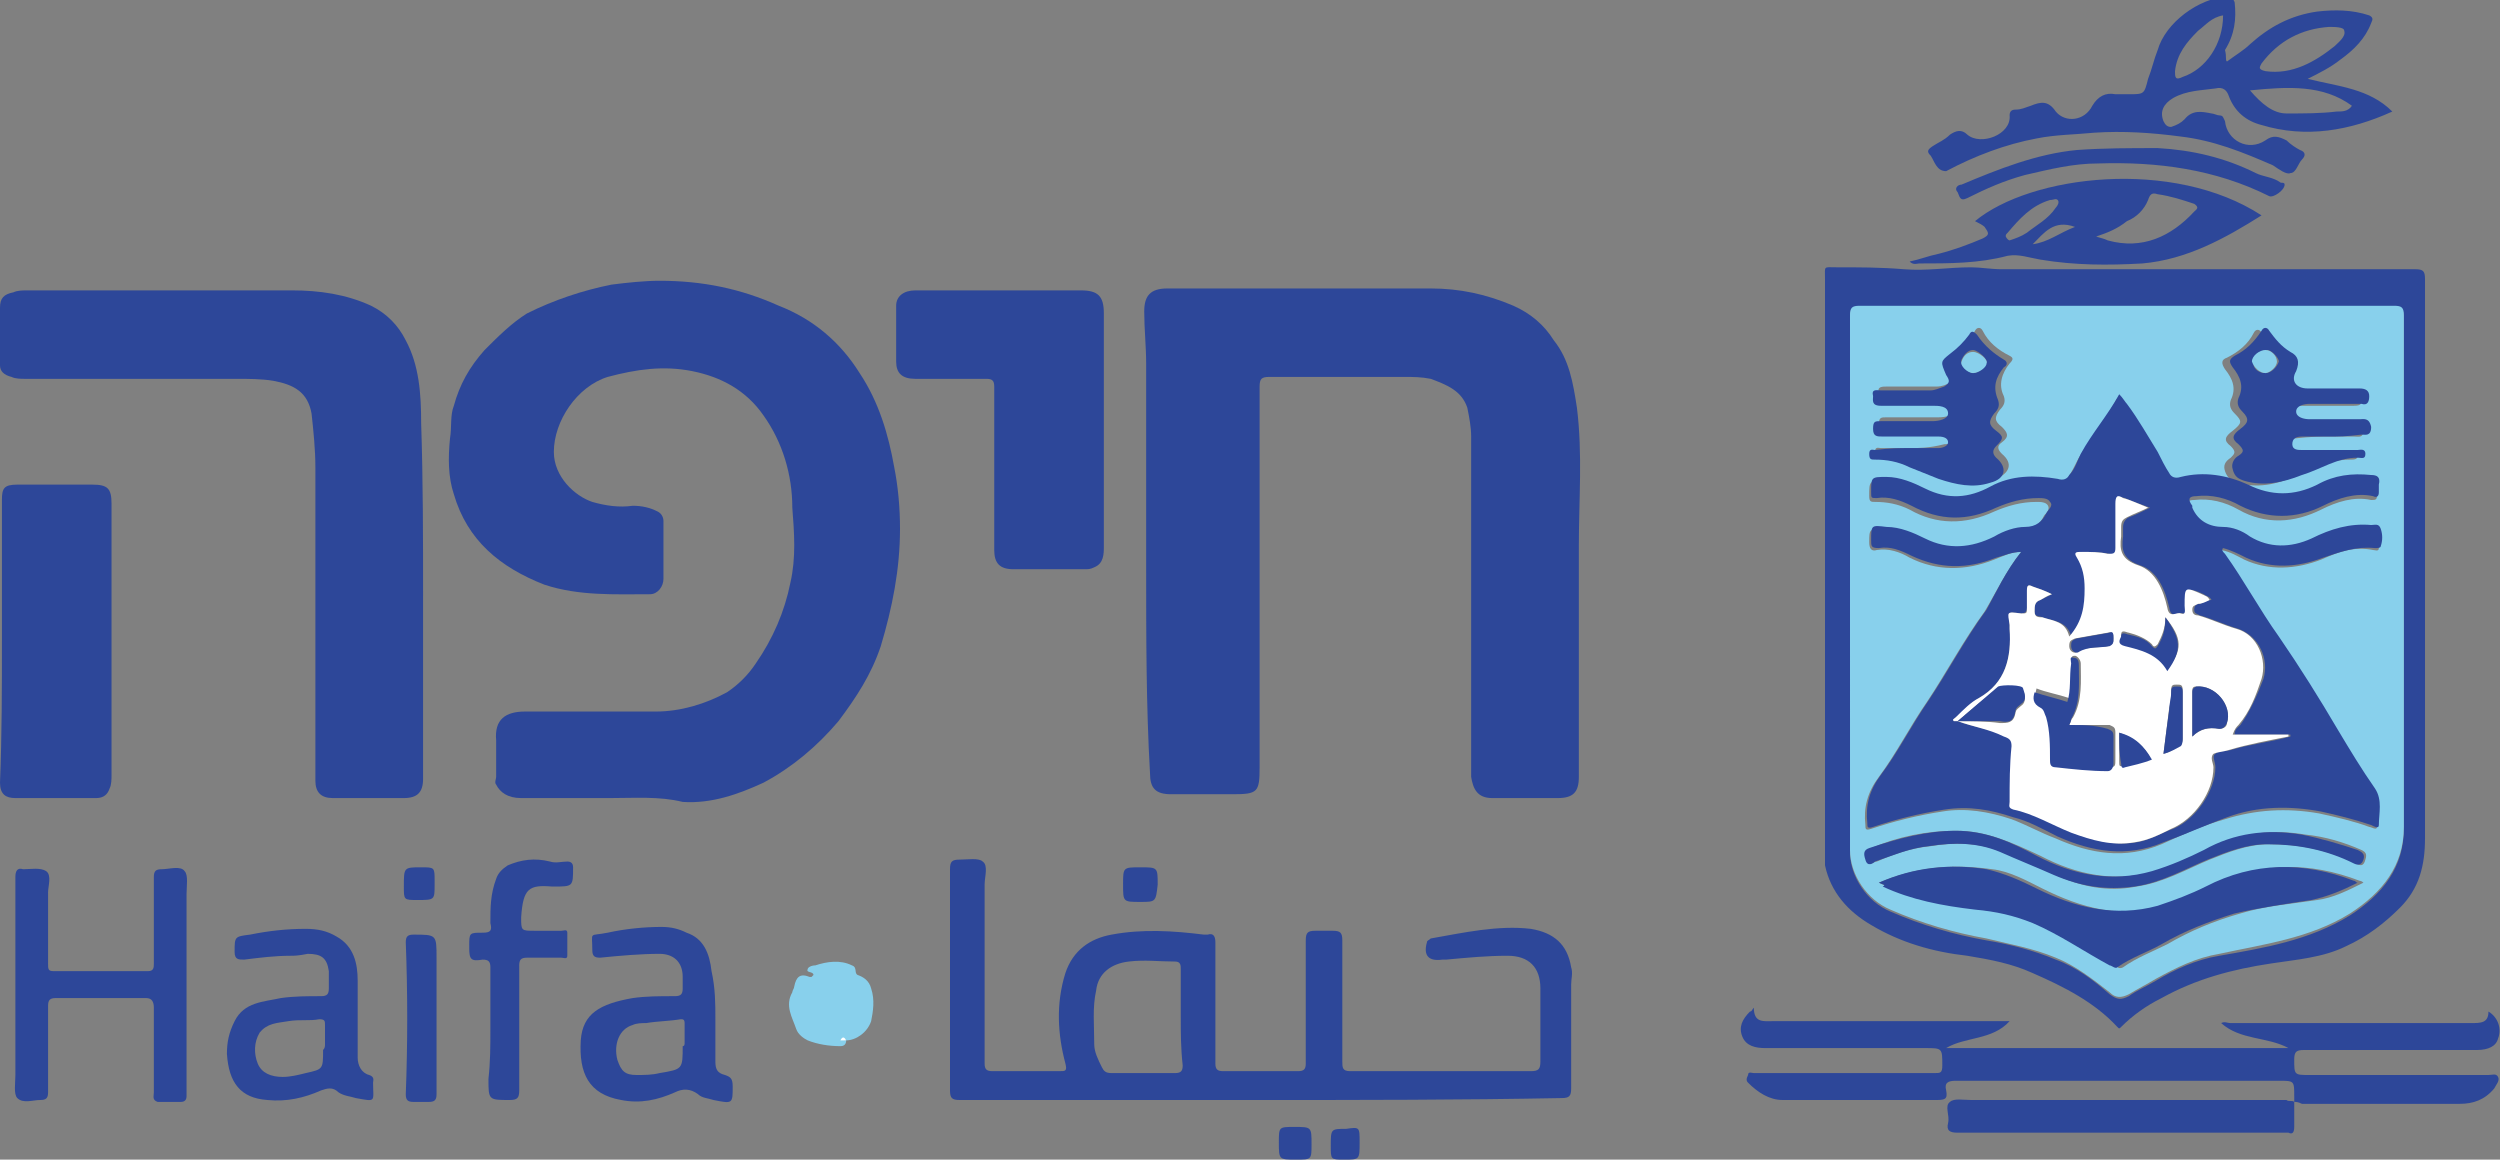 <?xml version="1.0" encoding="utf-8"?>
<!-- Generator: Adobe Illustrator 23.0.1, SVG Export Plug-In . SVG Version: 6.00 Build 0)  -->
<svg version="1.1" id="Layer_1" xmlns="http://www.w3.org/2000/svg" xmlns:xlink="http://www.w3.org/1999/xlink" x="0px" y="0px"
	 viewBox="0 0 130 60.3" style="enable-background:new 0 0 130 60.3;" xml:space="preserve">
<rect x="0" y="0" width="130" height="60.3" fill="#808080" stroke="none"/>
<style type="text/css">
	.st0{clip-path:url(#SVGID_2_);fill:#2D4799;}
	.st1{clip-path:url(#SVGID_2_);fill:#88D0EC;}
	.st2{clip-path:url(#SVGID_2_);fill:#FFFFFF;}
</style>
<g>
	<defs>
		<rect id="SVGID_1_" width="130" height="60.3"/>
	</defs>
	<clipPath id="SVGID_2_">
		<use xlink:href="#SVGID_1_"  style="overflow:visible;"/>
	</clipPath>
	<path class="st0" d="M59.6,29.4c0-3.5,0-7,0-10.5c0-0.9-0.1-1.8-0.1-2.7c0-0.8,0.3-1.2,1.2-1.2c4.6,0,9.1,0,13.7,0
		c1.5,0,2.9,0.3,4.3,0.9c0.9,0.4,1.6,1,2.1,1.8c0.8,1,1,2.2,1.2,3.5c0.3,2.4,0.1,4.8,0.1,7.2c0,4,0,8,0,12c0,0.8-0.3,1.1-1.1,1.1
		c-1.1,0-2.3,0-3.4,0c-0.8,0-1-0.5-1.1-1.1c0-0.2,0-0.4,0-0.6c0-5.7,0-11.4,0-17.1c0-0.5-0.1-1-0.2-1.5c-0.3-0.9-1.1-1.2-1.9-1.5
		c-0.5-0.1-0.9-0.1-1.4-0.1c-2.3,0-4.7,0-7,0c-0.4,0-0.5,0.1-0.5,0.5c0,6.6,0,13.2,0,19.8c0,1.3-0.1,1.4-1.4,1.4c-1.1,0-2.1,0-3.2,0
		c-0.8,0-1.1-0.3-1.1-1.1C59.6,36.7,59.6,33.1,59.6,29.4"/>
	<path class="st0" d="M31.7,41.5c-1.5,0-3.1,0-4.6,0c-0.7,0-1.1-0.3-1.3-0.7c-0.1-0.1,0-0.3,0-0.4c0-0.6,0-1.3,0-1.9
		c-0.1-1.1,0.5-1.5,1.5-1.5c2.3,0,4.5,0,6.8,0c1.3,0,2.6-0.4,3.7-1c0.6-0.4,1.1-0.9,1.5-1.5c0.9-1.3,1.5-2.7,1.8-4.2
		c0.3-1.3,0.2-2.6,0.1-3.9c0-1.7-0.5-3.4-1.5-4.8c-0.9-1.3-2.2-2-3.7-2.3c-1.5-0.3-2.9-0.1-4.4,0.3c-1.6,0.5-2.8,2.3-2.8,3.9
		c0,1.3,1.1,2.3,2,2.6c0.7,0.2,1.4,0.3,2.1,0.2c0.5,0,0.9,0.1,1.3,0.3c0.2,0.1,0.3,0.3,0.3,0.5c0,1,0,2,0,3c0,0.4-0.3,0.8-0.7,0.8
		c-1.8,0-3.7,0.1-5.5-0.5c-2.3-0.9-4-2.3-4.7-4.7c-0.3-0.9-0.3-1.9-0.2-2.9c0.1-0.6,0-1.2,0.2-1.7c0.3-1.1,0.8-2,1.6-2.9
		c0.7-0.7,1.4-1.4,2.2-1.9c1.4-0.7,2.9-1.2,4.4-1.5c0.8-0.1,1.7-0.2,2.5-0.2c2.2,0,4.2,0.4,6.2,1.3c1.8,0.7,3.2,1.9,4.2,3.5
		c1,1.5,1.5,3.2,1.8,4.9c0.2,1,0.3,2.1,0.3,3.2c0,2.1-0.4,4.1-1,6.1c-0.5,1.5-1.3,2.7-2.2,3.9c-1.1,1.3-2.4,2.4-3.9,3.2
		c-1.3,0.6-2.7,1.1-4.2,1C34.3,41.4,33,41.5,31.7,41.5L31.7,41.5z"/>
	<path class="st0" d="M22,31c0,3.2,0,6.4,0,9.5c0,0.7-0.3,1-1,1c-1.3,0-2.5,0-3.7,0c-0.6,0-0.9-0.3-0.9-0.9c0-5.4,0-10.9,0-16.3
		c0-0.9-0.1-1.9-0.2-2.8c-0.2-1.1-0.9-1.5-2-1.7c-0.6-0.1-1.3-0.1-1.9-0.1c-3.7,0-7.3,0-11,0c-0.2,0-0.5,0-0.7-0.1
		C0.2,19.5,0,19.3,0,19c0-1,0-2,0-3c0-0.5,0.2-0.7,0.7-0.8c0.2-0.1,0.5-0.1,0.7-0.1c4.6,0,9.2,0,13.8,0c1.4,0,2.8,0.2,4.1,0.8
		c0.8,0.4,1.4,1,1.8,1.8c0.7,1.3,0.8,2.8,0.8,4.3C22,25,22,28,22,31L22,31z"/>
	<path class="st0" d="M96.2,30.4L96.2,30.4c0,4.6,0,9.3,0,13.9c0,1.3,0.9,2.6,2.1,3.1c1.6,0.7,3.3,1.2,5,1.5c1.2,0.2,2.4,0.5,3.6,1
		c1.1,0.4,2,1.1,2.8,1.8c0.4,0.3,0.6,0.3,1,0.1c0.4-0.3,0.9-0.5,1.4-0.8c1-0.6,2.1-1.1,3.3-1.3c2.3-0.4,4.7-0.8,6.8-2.1
		c1.7-1.1,2.8-2.5,2.8-4.5c0-8.9,0-17.7,0-26.6c0-0.4-0.1-0.5-0.5-0.5c-9.3,0-18.5,0-27.8,0c-0.4,0-0.5,0.1-0.5,0.5
		C96.2,21.1,96.2,25.7,96.2,30.4 M94.9,29.4c0-5,0-9.9,0-14.9c0-0.7-0.1-0.6,0.6-0.6c1.2,0,2.3,0,3.5,0.1c1.2,0.1,2.3-0.1,3.5-0.1
		c0.5,0,1,0.1,1.6,0.1c7.2,0,14.3,0,21.5,0c0.4,0,0.5,0.1,0.5,0.5c0,9.7,0,19.4,0,29.1c0,1.4-0.3,2.6-1.3,3.6
		c-0.8,0.8-1.7,1.5-2.8,2c-1.2,0.6-2.6,0.7-3.9,0.9c-2,0.3-3.9,0.8-5.7,1.8c-0.8,0.4-1.5,0.9-2.1,1.5c-0.1,0.1-0.1,0.1-0.2,0
		c-1.2-1.3-2.8-2.1-4.4-2.8c-1.1-0.5-2.2-0.7-3.4-0.9c-1.8-0.2-3.5-0.7-5-1.6c-1.2-0.7-2.1-1.7-2.4-3.1c0-0.2,0-0.4,0-0.6
		C94.9,39.3,94.9,34.3,94.9,29.4L94.9,29.4z"/>
	<path class="st0" d="M61.4,52.9c0-0.8,0-1.7,0-2.5c0-0.2,0-0.4-0.3-0.4c-0.8,0-1.6-0.1-2.4,0c-0.9,0.1-1.6,0.6-1.7,1.5
		c-0.2,0.9-0.1,1.8-0.1,2.8c0,0.4,0.2,0.8,0.4,1.2c0.1,0.2,0.2,0.3,0.5,0.3c1.1,0,2.2,0,3.3,0c0.3,0,0.4-0.1,0.4-0.4
		C61.4,54.5,61.4,53.7,61.4,52.9 M65.5,57.2c-5.2,0-10.4,0-15.6,0c-0.4,0-0.5-0.1-0.5-0.5c0-3.8,0-7.7,0-11.5c0-0.4,0.1-0.5,0.5-0.5
		c0.4,0,1-0.1,1.2,0.1c0.3,0.2,0.1,0.8,0.1,1.2c0,3.1,0,6.2,0,9.3c0,0.3,0.1,0.4,0.4,0.4c1.2,0,2.3,0,3.5,0c0.3,0,0.4,0,0.3-0.4
		c-0.4-1.5-0.5-3.1,0-4.7c0.4-1.2,1.3-1.8,2.4-2c1.6-0.3,3.2-0.2,4.8,0c0.1,0,0.2,0,0.2,0c0.3-0.1,0.4,0.1,0.4,0.4
		c0,1.4,0,2.9,0,4.3c0,0.7,0,1.3,0,2c0,0.3,0.1,0.4,0.4,0.4c1.3,0,2.6,0,3.9,0c0.3,0,0.4-0.1,0.4-0.4c0-2.1,0-4.3,0-6.4
		c0-0.4,0.1-0.5,0.5-0.5c0.3,0,0.6,0,0.9,0c0.4,0,0.5,0.1,0.5,0.5c0,2.1,0,4.2,0,6.3c0,0.3,0,0.5,0.4,0.5c3.1,0,6.3,0,9.4,0
		c0.4,0,0.5-0.1,0.5-0.5c0-1.3,0-2.5,0-3.8c0-1.1-0.6-1.7-1.7-1.7c-1.1,0-2.1,0.1-3.2,0.2c-0.1,0-0.2,0-0.2,0
		c-0.7,0.1-1-0.2-0.8-0.9c0-0.1,0.1-0.1,0.2-0.2c1.7-0.3,3.5-0.7,5.2-0.5c1.2,0.2,1.9,0.8,2.1,2c0.1,0.3,0,0.6,0,0.9
		c0,1.8,0,3.6,0,5.4c0,0.4-0.1,0.5-0.5,0.5C76,57.2,70.7,57.2,65.5,57.2"/>
	<path class="st0" d="M57.4,22.4c0,2,0,4,0,6c0,0.4,0,0.9-0.5,1.1c-0.2,0.1-0.3,0.1-0.5,0.1c-1.2,0-2.4,0-3.7,0c-0.7,0-1-0.3-1-1
		c0-2.8,0-5.6,0-8.5c0-0.3-0.1-0.4-0.4-0.4c-1.2,0-2.5,0-3.7,0c-0.7,0-1-0.3-1-0.9c0-1,0-1.9,0-2.9c0-0.5,0.4-0.8,1-0.8
		c1.2,0,2.4,0,3.6,0c1.7,0,3.3,0,5,0c0.9,0,1.2,0.3,1.2,1.2C57.4,18.3,57.4,20.4,57.4,22.4"/>
	<path class="st0" d="M119.3,57.3c0-0.1,0-0.2,0-0.3c0-0.8,0-0.8-0.8-0.8c-5.6,0-11.2,0-16.8,0c-0.4,0-0.6,0.1-0.5,0.5
		c0.1,0.5-0.1,0.5-0.6,0.5c-2.6,0-5.2,0-7.9,0c-0.7,0-1.3-0.4-1.8-0.9c-0.1-0.1-0.1-0.2,0-0.4c0-0.2,0.2-0.1,0.3-0.1
		c1.3,0,2.5,0,3.7,0c1.9,0,3.8,0,5.7,0c0.3,0,0.4,0,0.4-0.4c0-0.9,0-0.9-0.9-0.9c-2.8,0-5.5,0-8.3,0c-0.5,0-1-0.1-1.2-0.6
		c-0.2-0.5,0-0.9,0.4-1.3c0.1,0,0.1-0.1,0.2-0.2c0,0.8,0.5,0.7,1,0.7c3.9,0,7.9,0,11.8,0c0.1,0,0.3,0,0.5,0c-0.9,1-2.3,0.8-3.3,1.4
		H119c-1.1-0.6-2.5-0.4-3.5-1.3c0.2-0.1,0.3,0,0.5,0c4.2,0,8.3,0,12.5,0c0.5,0,0.9,0,0.9-0.6c0.5,0.3,0.7,0.9,0.5,1.4
		c-0.1,0.4-0.5,0.6-1.1,0.6c-3,0-6,0-9,0c-0.4,0-0.5,0.1-0.5,0.5c0,0.8,0,0.8,0.8,0.8c3.1,0,6.2,0,9.3,0c0.2,0,0.4-0.1,0.5,0.1
		c0.1,0.2-0.1,0.4-0.2,0.6c-0.5,0.6-1.1,0.8-1.8,0.8c-2.7,0-5.5,0-8.2,0C119.5,57.3,119.4,57.3,119.3,57.3L119.3,57.3z"/>
	<path class="st0" d="M0.1,33.3c0-2.4,0-4.8,0-7.3c0-0.6,0.1-0.8,0.8-0.8c1.3,0,2.6,0,3.9,0c0.8,0,1,0.2,1,1c0,0.6,0,1.2,0,1.9
		c0,4.1,0,8.1,0,12.2c0,0.2,0,0.5-0.1,0.7c-0.1,0.3-0.3,0.5-0.7,0.5c-1.4,0-2.8,0-4.2,0c-0.5,0-0.8-0.2-0.8-0.8
		C0.1,38.2,0.1,35.8,0.1,33.3L0.1,33.3z"/>
	<path class="st0" d="M115.6,0.8c-0.6,0.1-0.9,0.5-1.3,0.8c-0.6,0.6-1.1,1.2-1.2,2.1c0,0.3,0,0.5,0.4,0.3
		C114.7,3.6,115.6,2.3,115.6,0.8 M117,4.7c0.6,0.7,1.2,1.2,1.9,1.2c0.9,0,1.8,0,2.6-0.1c0.3,0,0.6,0,0.8-0.3
		C120.8,4.4,119,4.5,117,4.7 M121.1,1.4c-1.4,0.1-2.6,0.7-3.5,1.9c-0.1,0.2-0.2,0.3,0.2,0.4c1.4,0.2,2.6-0.5,3.6-1.3
		c0.2-0.2,0.6-0.5,0.5-0.8C121.9,1.4,121.4,1.4,121.1,1.4 M115.8,3.2c0.4-0.3,0.9-0.6,1.2-0.9c1-0.9,2.1-1.5,3.5-1.7
		c0.9-0.1,1.8-0.1,2.7,0.2c0.2,0.1,0.2,0.2,0.1,0.4c-0.3,0.8-0.9,1.4-1.6,1.9c-0.5,0.4-1.1,0.7-1.7,1c1.6,0.4,3.2,0.5,4.4,1.7
		c-2.2,1-4.5,1.4-6.8,0.7c-0.8-0.2-1.4-0.7-1.7-1.5c-0.1-0.3-0.3-0.5-0.7-0.4c-0.7,0.1-1.5,0.1-2.2,0.5c-0.5,0.3-0.7,0.7-0.5,1.2
		c0.1,0.2,0.2,0.3,0.4,0.3c0.3-0.1,0.5-0.2,0.7-0.4c0.4-0.5,0.9-0.4,1.4-0.3c0.1,0,0.3,0.1,0.4,0.1c0.2,0,0.2,0.1,0.3,0.3
		c0.1,1,1.2,1.6,2.1,1c0.4-0.3,0.7-0.2,1.1,0c0.2,0.2,0.5,0.4,0.7,0.5c0.3,0.1,0.3,0.3,0.1,0.5c-0.2,0.2-0.3,0.7-0.6,0.7
		c-0.2,0.1-0.6-0.2-0.9-0.4c-1.6-0.7-3.1-1.3-4.8-1.5c-1.5-0.2-3-0.3-4.5-0.2c-1,0.1-2,0.1-3,0.3c-1.6,0.3-3.2,0.9-4.7,1.7
		c0,0,0,0,0,0c-0.5,0-0.6-0.5-0.8-0.8c-0.2-0.2-0.2-0.3,0.1-0.5c0.3-0.2,0.6-0.3,0.9-0.6c0.3-0.2,0.6-0.3,0.9,0c0.7,0.6,2.3,0,2.2-1
		c0-0.2,0.1-0.3,0.3-0.3c0.3,0,0.5-0.1,0.8-0.2c0.5-0.2,0.9-0.3,1.3,0.3c0.5,0.6,1.5,0.5,1.9-0.3c0.3-0.5,0.7-0.7,1.2-0.6
		c0.2,0,0.5,0,0.7,0c0.8,0,0.8,0,1-0.8c0.2-0.5,0.3-1,0.5-1.5c0.4-1.4,2.1-2.7,3.7-2.8c0.3,0,0.2,0.2,0.3,0.3c0.1,0.9,0,1.7-0.5,2.5
		C115.8,3,115.7,3.1,115.8,3.2"/>
	<path class="st0" d="M0.8,51.2c0-1.9,0-3.7,0-5.6c0-0.3,0.1-0.5,0.4-0.4c0.4,0,0.9-0.1,1.2,0.1c0.3,0.2,0.1,0.8,0.1,1.1
		c0,1.2,0,2.5,0,3.7c0,0.3,0,0.4,0.3,0.4c1.6,0,3.2,0,4.9,0C8,50.5,8,50.3,8,50.1c0-1.5,0-3,0-4.5c0-0.3,0.1-0.4,0.4-0.4
		c0.4,0,1-0.2,1.2,0.1c0.2,0.2,0.1,0.8,0.1,1.2c0,3.5,0,7,0,10.5c0,0.2-0.1,0.3-0.3,0.3c-0.4,0-0.8,0-1.2,0C7.9,57.2,8,57,8,56.8
		c0-1.5,0-3,0-4.4c0-0.3-0.1-0.5-0.4-0.5c-1.6,0-3.1,0-4.7,0c-0.3,0-0.4,0.1-0.4,0.4c0,1.5,0,3,0,4.5c0,0.3-0.1,0.4-0.4,0.4
		c-0.4,0-0.9,0.2-1.2-0.1c-0.2-0.2-0.1-0.8-0.1-1.2C0.8,54.4,0.8,52.8,0.8,51.2"/>
	<path class="st0" d="M105.7,12.7c0.8-0.1,1.4-0.6,2.2-0.9C106.8,11.4,106.3,12.1,105.7,12.7 M104.5,12.5c0.3-0.1,0.6-0.2,0.9-0.4
		c0.5-0.4,1.1-0.7,1.5-1.3c0.1-0.1,0.2-0.3,0.1-0.4c-0.1-0.1-0.2,0-0.4,0c-1,0.3-1.6,1-2.2,1.7c-0.1,0.1-0.1,0.1-0.1,0.2
		C104.4,12.5,104.5,12.5,104.5,12.5 M109,12.3c0.3,0.1,0.4,0.1,0.6,0.2c1.8,0.5,3.3-0.2,4.5-1.5c0.1-0.1,0.3-0.2,0-0.4
		c-0.6-0.2-1.2-0.4-1.9-0.5c-0.3-0.1-0.4,0-0.5,0.3c-0.2,0.5-0.6,0.9-1.1,1.1C110.1,11.9,109.6,12.1,109,12.3 M117.6,11.2
		c-1.9,1.2-3.9,2.3-6.2,2.5c-1.8,0.1-3.5,0.1-5.3-0.2c-0.6-0.1-1.1-0.3-1.7-0.2c-1.5,0.4-3,0.4-4.6,0.4c-0.1,0-0.3,0.1-0.5-0.1
		c0.5-0.1,1-0.3,1.5-0.4c0.8-0.2,1.6-0.5,2.3-0.8c0.4-0.2,0.3-0.3,0.1-0.6c-0.1-0.1-0.3-0.2-0.5-0.3C105.6,9.1,113,8.2,117.6,11.2"
		/>
	<path class="st0" d="M35.6,54.2c0-0.3,0-0.7,0-1c0-0.2-0.1-0.2-0.2-0.2c-0.6,0.1-1.2,0.1-1.8,0.2c-0.2,0-0.5,0-0.7,0.1
		c-0.7,0.2-1,1-0.8,1.8c0.2,0.6,0.4,0.8,1,0.8c0.4,0,0.8,0,1.2-0.1c1.2-0.2,1.2-0.2,1.2-1.4C35.6,54.4,35.6,54.3,35.6,54.2 M37.2,53
		c0,0.7,0,1.5,0,2.2c0,0.4,0.1,0.6,0.5,0.7c0.3,0.1,0.4,0.2,0.4,0.6c0,0.9,0,0.9-1,0.7c-0.3-0.1-0.6-0.1-0.8-0.3
		c-0.4-0.3-0.8-0.3-1.2-0.1c-0.9,0.4-1.8,0.6-2.8,0.4c-1.7-0.3-2.2-1.4-2.1-3.1c0.1-1.4,1-1.9,2.7-2.2c0.7-0.1,1.4-0.1,2.2-0.1
		c0.3,0,0.4-0.1,0.4-0.4c0-0.2,0-0.4,0-0.6c0-0.8-0.5-1.2-1.2-1.2c-1,0-2.1,0.1-3.1,0.2c-0.3,0-0.4-0.1-0.4-0.4c0-1-0.2-0.7,0.8-0.9
		c0.9-0.2,1.9-0.3,2.8-0.3c0.5,0,0.9,0.1,1.3,0.3c0.9,0.3,1.2,1.1,1.3,2C37.2,51.4,37.2,52.2,37.2,53C37.2,53,37.2,53,37.2,53"/>
	<path class="st0" d="M16.9,54.3c0-0.3,0-0.6,0-1c0-0.2,0-0.3-0.3-0.3c-0.5,0.1-1,0-1.6,0.1s-1.1,0.1-1.5,0.6
		c-0.3,0.5-0.3,1.1-0.1,1.6c0.2,0.5,0.7,0.7,1.3,0.7c0.4,0,0.8-0.1,1.2-0.2c0.9-0.2,0.9-0.2,0.9-1.2C16.9,54.5,16.9,54.4,16.9,54.3
		 M15.1,49.7c-0.8,0-1.6,0.1-2.4,0.2c-0.3,0-0.5,0-0.5-0.4c0-0.8,0-0.8,0.8-0.9c1-0.2,1.9-0.3,2.9-0.3c0.6,0,1.1,0.1,1.6,0.4
		c0.9,0.5,1.1,1.4,1.1,2.3c0,1.3,0,2.6,0,4c0,0.4,0.2,0.8,0.6,0.9c0.3,0.1,0.2,0.3,0.2,0.4c0,1,0.2,1-0.9,0.8
		c-0.3-0.1-0.6-0.1-0.9-0.3c-0.3-0.3-0.6-0.2-0.9-0.1c-0.9,0.4-1.8,0.6-2.8,0.5c-1.4-0.1-2-0.9-2.1-2.4c0-0.6,0.1-1.1,0.4-1.7
		c0.5-1,1.5-1,2.4-1.2c0.7-0.1,1.4-0.1,2.1-0.1c0.3,0,0.4-0.1,0.4-0.4c0-0.3,0-0.6,0-0.9c-0.1-0.7-0.4-0.9-1.1-0.9
		C15.5,49.7,15.3,49.7,15.1,49.7"/>
	<path class="st0" d="M119.3,57.3c0,0.4,0,0.9,0,1.3c0,0.3-0.1,0.4-0.3,0.3c-0.1,0-0.1,0-0.2,0c-5.7,0-11.4,0-17,0
		c-0.4,0-0.6-0.1-0.5-0.5c0.1-0.4-0.2-0.9,0.1-1.1c0.2-0.2,0.7-0.1,1.1-0.1c5.5,0,10.9,0,16.4,0C119,57.3,119.2,57.2,119.3,57.3
		L119.3,57.3"/>
	<path class="st0" d="M25.5,53.5c0-1.1,0-2.2,0-3.2c0-0.3-0.1-0.4-0.4-0.4c-0.6,0.1-0.7,0-0.7-0.6c0,0,0-0.1,0-0.1
		c0-0.7,0-0.7,0.7-0.7c0.4,0,0.5-0.1,0.4-0.5c0-0.8,0-1.5,0.3-2.3c0.1-0.3,0.3-0.5,0.6-0.7c0.7-0.3,1.4-0.4,2.2-0.2
		c0.3,0.1,0.6,0,0.9,0c0.2,0,0.3,0.1,0.3,0.3c0,1,0,1-1,1c0,0-0.1,0-0.1,0c-1.2-0.1-1.5,0.1-1.6,1.6c0,0.7,0,0.7,0.7,0.7
		c0.5,0,0.9,0,1.4,0c0.1,0,0.3-0.1,0.3,0.1c0,0.4,0,0.8,0,1.2c0,0.2-0.2,0.1-0.3,0.1c-0.6,0-1.2,0-1.8,0c-0.3,0-0.4,0.1-0.4,0.4
		c0,2.2,0,4.3,0,6.5c0,0.4-0.1,0.5-0.5,0.5c-1.1,0-1.1,0-1.1-1.1C25.5,55.2,25.5,54.4,25.5,53.5"/>
	<path class="st1" d="M44,54.1c0,0.2-0.1,0.3-0.3,0.3c-0.6,0-1.2-0.1-1.7-0.3c-0.2-0.1-0.5-0.3-0.6-0.6c-0.2-0.6-0.6-1.2-0.2-1.9
		c0-0.1,0.1-0.2,0.1-0.3c0.1-0.5,0.3-0.7,0.8-0.5c0,0,0.1,0,0.1,0c0,0,0,0,0.1-0.1c0-0.2-0.4-0.1-0.3-0.3c0-0.1,0.2-0.2,0.4-0.2
		c0.6-0.2,1.3-0.3,1.9,0c0.3,0.1,0.1,0.4,0.3,0.5c0.3,0.1,0.6,0.3,0.7,0.7c0.2,0.6,0.1,1.2,0,1.7C45.1,53.7,44.5,54.1,44,54.1
		c-0.1-0.1-0.2-0.1-0.3,0C43.8,54,43.9,54.1,44,54.1"/>
	<path class="st0" d="M118.8,9.6c0,0.3-0.6,0.7-0.8,0.6c-2.8-1.4-5.8-1.8-8.9-1.7c-1.3,0-2.5,0.3-3.8,0.6c-1.1,0.3-2,0.7-3,1.2
		c-0.4,0.2-0.4-0.1-0.5-0.3c-0.2-0.2,0-0.4,0.2-0.4c1.9-0.8,3.9-1.6,6-1.8c1.4-0.1,2.8-0.1,4.2-0.1c1.8,0.1,3.5,0.5,5.1,1.3
		c0.4,0.2,0.9,0.2,1.3,0.5C118.7,9.5,118.8,9.5,118.8,9.6"/>
	<path class="st0" d="M22.7,52.9c0,1.3,0,2.6,0,4c0,0.3-0.1,0.4-0.4,0.4c-0.3,0-0.6,0-0.8,0c-0.3,0-0.4-0.1-0.4-0.4
		c0.1-2.6,0.1-5.3,0-7.9c0-0.3,0.1-0.4,0.4-0.4c1.2,0,1.2,0,1.2,1.2C22.7,50.7,22.7,51.8,22.7,52.9"/>
	<path class="st0" d="M59.3,46.9c-0.9,0-0.9,0-0.9-0.9c0-0.9,0-0.9,0.9-0.9c0.9,0,0.9,0,0.9,0.9v0C60.1,46.9,60.1,46.9,59.3,46.9"/>
	<path class="st0" d="M66.5,59.4c0-0.8,0-0.8,0.8-0.8c0.9,0,0.9,0,0.9,0.9c0,0.8,0,0.8-0.8,0.8C66.5,60.3,66.5,60.3,66.5,59.4"/>
	<path class="st0" d="M22.6,46c0,0.8,0,0.8-0.9,0.8c-0.7,0-0.7,0-0.7-0.7c0-1,0-1,0.9-1c0.7,0,0.7,0,0.7,0.7V46z"/>
	<path class="st0" d="M70.7,59.4c0,0.9,0,0.9-0.8,0.9c-0.7,0-0.7,0-0.7-0.7c0-0.9,0-0.9,0.8-0.9C70.7,58.6,70.7,58.6,70.7,59.4"/>
	<path class="st1" d="M101.7,43.2c-1.5,0-3,0.3-4.4,0.9c-0.3,0.1-0.3,0.3-0.2,0.6c0.1,0.4,0.3,0.1,0.5,0.1c0.9-0.4,1.8-0.7,2.8-0.8
		c1.2-0.2,2.5-0.2,3.7,0.3c0.9,0.4,1.9,0.8,2.8,1.2c1.3,0.6,2.7,0.9,4.2,0.6c1.4-0.2,2.6-0.9,3.8-1.4c1-0.4,2-0.8,3.1-0.8
		c1.6,0,3.1,0.3,4.5,1c0.2,0.1,0.4,0.2,0.5-0.2c0.1-0.3,0-0.4-0.2-0.5c-0.9-0.4-1.9-0.7-2.9-0.8c-1.8-0.3-3.5-0.1-5.1,0.8
		c-0.9,0.5-1.8,0.9-2.7,1.1c-2.1,0.6-4.1,0.2-6-0.8C104.6,43.8,103.3,43.2,101.7,43.2 M99.3,23.3L99.3,23.3c-0.5,0-1,0-1.5,0
		c-0.1,0-0.3-0.1-0.3,0.2c0,0.2,0.1,0.2,0.3,0.2c0.6,0,1.2,0.2,1.8,0.4c0.5,0.2,1,0.5,1.5,0.6c0.9,0.3,1.8,0.5,2.7,0.2
		c0.7-0.3,0.9-0.8,0.3-1.3c-0.2-0.2-0.3-0.4,0-0.6c0.4-0.3,0.3-0.5,0-0.8c-0.4-0.3-0.4-0.5-0.1-0.9c0.2-0.2,0.3-0.4,0.2-0.7
		c-0.3-0.6-0.1-1.2,0.3-1.7c0.2-0.2,0.2-0.3,0-0.4c-0.6-0.3-1.1-0.7-1.4-1.3c-0.1-0.2-0.3-0.2-0.4,0c-0.2,0.4-0.6,0.7-1,1
		c-0.6,0.5-0.5,0.5-0.2,1.1c0.1,0.2,0.1,0.4-0.1,0.6c-0.2,0.1-0.4,0.2-0.7,0.2c-0.9,0-1.8,0-2.6,0c-0.2,0-0.5,0-0.4,0.3
		c0,0.3-0.1,0.6,0.4,0.5c0.9,0,1.8,0,2.7,0c0.3,0,0.8,0,0.8,0.4c0,0.3-0.4,0.4-0.8,0.4c-0.9,0-1.8,0-2.7,0c-0.3,0-0.4,0-0.4,0.4
		c0,0.4,0.2,0.4,0.5,0.4c1,0,1.9,0,2.9,0c0.3,0,0.5,0.1,0.5,0.3c0,0.2-0.2,0.3-0.5,0.3C100.3,23.3,99.8,23.3,99.3,23.3 M121.1,22.7
		L121.1,22.7c0.4,0,0.9,0,1.3,0c0.3,0,0.5,0.1,0.5-0.4c0-0.5-0.3-0.4-0.6-0.4c-0.9,0-1.7,0-2.6,0c-0.4,0-0.7-0.1-0.7-0.4
		c0-0.3,0.4-0.4,0.7-0.4c0.9,0,1.8,0,2.7,0c0.4,0,0.4-0.1,0.4-0.4c0-0.4-0.1-0.4-0.5-0.4c-0.9,0-1.8,0-2.7,0c-0.6,0-0.8-0.3-0.6-0.9
		c0.2-0.4,0.2-0.7-0.3-1c-0.5-0.3-0.8-0.6-1.1-1.1c-0.1-0.2-0.3-0.2-0.4,0c-0.3,0.6-0.8,1-1.4,1.3c-0.3,0.1-0.3,0.3-0.1,0.6
		c0.4,0.5,0.6,1,0.3,1.6c-0.1,0.3,0,0.5,0.2,0.7c0.4,0.4,0.4,0.5-0.1,0.9c-0.4,0.3-0.5,0.5-0.1,0.8c0.3,0.3,0.2,0.4,0,0.6
		c-0.3,0.2-0.4,0.4-0.3,0.7c0.1,0.3,0.3,0.5,0.6,0.6c1.1,0.3,2,0.1,3-0.3c0.9-0.4,1.8-0.9,2.9-0.9c0.2,0,0.4,0,0.4-0.2
		c0-0.3-0.2-0.2-0.4-0.2c-1,0-1.9,0-2.9,0c-0.2,0-0.5,0-0.5-0.3c0-0.3,0.2-0.4,0.5-0.4C120.2,22.7,120.7,22.7,121.1,22.7 M97.7,45.9
		c0.2,0.1,0.4,0.2,0.5,0.2c1.5,0.7,3.2,1,4.8,1.2c1,0.1,2,0.3,3,0.7c1.4,0.6,2.6,1.5,4,2.2c0.1,0.1,0.2,0.2,0.4,0.1
		c0.7-0.5,1.5-0.8,2.3-1.2c1.2-0.7,2.4-1.2,3.8-1.6c1.3-0.4,2.7-0.5,4-0.7c0.8-0.1,1.6-0.5,2.4-0.9c-0.1-0.1-0.2-0.1-0.2-0.1
		c-2.6-1-5.2-1-7.7,0.3c-0.8,0.4-1.7,0.7-2.5,1c-2.2,0.7-4.3,0.1-6.3-0.9c-0.8-0.4-1.7-0.9-2.6-1C101.4,44.9,99.6,45.1,97.7,45.9
		 M105.1,28.7c-0.8,1-1.3,2.1-1.9,3.1c-1.1,1.5-2,3.2-3,4.7c-0.9,1.3-1.6,2.7-2.5,3.9c-0.6,0.8-0.8,1.6-0.7,2.5c0,0.2,0,0.3,0.3,0.2
		c1.2-0.4,2.4-0.7,3.7-0.9c1.2-0.2,2.4,0,3.6,0.4c0.8,0.3,1.5,0.7,2.3,1c1.8,0.8,3.6,1.1,5.5,0.3c1.1-0.5,2.2-1,3.3-1.3
		c1.6-0.5,3.2-0.6,4.9-0.3c0.9,0.2,1.8,0.4,2.6,0.7c0.1,0,0.4,0.2,0.4,0c0-0.6,0.2-1.3-0.2-1.9c-0.7-1-1.3-2-1.9-3
		c-1-1.6-2-3.3-3.1-4.9c-0.9-1.4-1.7-3-2.8-4.3c-0.1-0.1-0.1-0.2-0.1-0.3c0.5,0.1,0.8,0.3,1.2,0.5c1.3,0.6,2.7,0.5,4,0
		c0.9-0.4,1.7-0.7,2.7-0.5c0.1,0,0.3,0.1,0.3-0.1c0.1-0.3,0.1-0.6,0-0.9c-0.1-0.2-0.3-0.1-0.5-0.2c-1.1-0.1-2.1,0.2-3.1,0.7
		c-1.1,0.5-2.1,0.4-3.2-0.1c-0.4-0.2-0.9-0.4-1.4-0.5c-0.7-0.1-1.3-0.3-1.6-1c0,0,0-0.1,0-0.1c-0.3-0.3-0.1-0.4,0.2-0.4
		c0.8-0.1,1.6,0.1,2.3,0.5c1.4,0.8,2.9,0.7,4.3,0c0.8-0.4,1.7-0.7,2.6-0.5c0.2,0,0.3,0,0.3-0.2c0-0.1,0-0.3,0-0.4
		c0-0.3-0.1-0.5-0.4-0.5c-1-0.1-1.9,0.1-2.8,0.5c-1.2,0.6-2.4,0.6-3.6,0c-1.1-0.6-2.3-0.7-3.5-0.4c-0.3,0.1-0.5,0-0.6-0.2
		c-0.2-0.4-0.4-0.8-0.6-1.1c-0.5-0.8-1.1-1.7-1.6-2.5c-0.1-0.2-0.2-0.4-0.4-0.5c-0.6,1.1-1.4,2.1-2,3.1c-0.2,0.4-0.4,0.8-0.6,1.1
		c-0.2,0.2-0.3,0.3-0.6,0.2c-1.2-0.3-2.4-0.2-3.5,0.4c-1.1,0.6-2.3,0.7-3.4,0.1c-0.6-0.3-1.2-0.6-2-0.6c-0.8,0-0.8,0-0.8,0.8
		c0,0.3,0.1,0.3,0.3,0.3c0.6,0,1.2,0.1,1.8,0.4c1.4,0.8,2.9,0.8,4.4,0.1c0.7-0.3,1.4-0.5,2.2-0.5c0.2,0,0.5,0,0.6,0.2
		c0.1,0.2-0.1,0.4-0.2,0.5c-0.2,0.4-0.5,0.8-1.1,0.7c-0.6,0-1.1,0.2-1.6,0.5c-1.2,0.6-2.3,0.8-3.6,0.1c-0.6-0.3-1.3-0.6-2-0.6
		c-0.8,0-0.8,0-0.8,0.7c0,0.3,0.1,0.5,0.4,0.4c0.6-0.1,1.2,0.1,1.7,0.4c1.4,0.7,2.9,0.7,4.4,0.1C104.2,28.9,104.6,28.7,105.1,28.7
		 M96.2,30.4c0-4.7,0-9.3,0-14c0-0.4,0.1-0.5,0.5-0.5c9.3,0,18.5,0,27.8,0c0.4,0,0.5,0.1,0.5,0.5c0,8.9,0,17.7,0,26.6
		c0,2-1.1,3.4-2.8,4.5c-2.1,1.3-4.5,1.6-6.8,2.1c-1.2,0.2-2.2,0.7-3.3,1.3c-0.5,0.3-0.9,0.5-1.4,0.8c-0.4,0.2-0.7,0.2-1-0.1
		c-0.9-0.7-1.8-1.4-2.8-1.8c-1.2-0.5-2.4-0.7-3.6-1c-1.7-0.3-3.4-0.8-5-1.5c-1.2-0.5-2.1-1.8-2.1-3.1C96.2,39.6,96.2,35,96.2,30.4
		L96.2,30.4z"/>
	<path class="st2" d="M44,54.1c-0.1,0-0.2,0-0.3,0C43.8,53.9,43.9,53.9,44,54.1L44,54.1"/>
	<path class="st0" d="M101.8,37.5L101.8,37.5c0.8,0.3,1.7,0.4,2.5,0.8c0.3,0.1,0.4,0.2,0.4,0.5c-0.1,1-0.1,1.9-0.1,2.9
		c0,0.2,0,0.3,0.2,0.4c1.1,0.2,2,0.8,3,1.2c1.1,0.4,2.2,0.7,3.3,0.5c0.7-0.1,1.3-0.5,1.9-0.7c1.2-0.5,2.2-2,2.2-3.2
		c0-0.3-0.2-0.6,0-0.7c0.2-0.2,0.5-0.1,0.8-0.2c1-0.3,2-0.4,3.1-0.7c0,0,0-0.1,0-0.1h-2.9c0-0.3,0.2-0.4,0.3-0.5
		c0.5-0.7,0.9-1.6,1.2-2.4c0.3-1-0.2-2.2-1.3-2.6c-0.7-0.2-1.3-0.5-2-0.7c-0.2-0.1-0.3-0.1-0.3-0.3c0-0.2,0.1-0.3,0.3-0.3
		c0.2-0.1,0.4-0.2,0.6-0.2c-0.1-0.2-0.3-0.2-0.4-0.3c-0.9-0.4-0.9-0.3-0.9,0.6c0,0.2,0.1,0.5-0.2,0.4c-0.3-0.1-0.6,0.3-0.7-0.3
		c-0.2-0.9-0.6-1.9-1.5-2.2c-0.9-0.3-1-0.8-0.9-1.5c0-0.2,0-0.3,0-0.5c0-0.2,0.1-0.4,0.3-0.5c0.3-0.1,0.7-0.3,1.1-0.5
		c-0.5-0.2-0.9-0.3-1.3-0.5c-0.3-0.1-0.4,0-0.4,0.3c0,0.8,0,1.5,0,2.3c0,0.3-0.1,0.4-0.4,0.3c-0.5-0.1-1-0.1-1.4-0.1
		c-0.2,0-0.4,0.1-0.2,0.3c0.3,0.5,0.4,1.1,0.4,1.6c0.1,0.9-0.1,1.7-0.8,2.5c-0.2-0.8-0.9-0.8-1.5-1c-0.2-0.1-0.4,0-0.4-0.3
		c0-0.3,0-0.5,0.3-0.6c0.2-0.1,0.4-0.2,0.6-0.3c-0.4-0.2-0.7-0.3-1-0.4c-0.2-0.1-0.3-0.1-0.3,0.2c0,0.3,0,0.6,0,0.9
		c0,0.2-0.1,0.3-0.3,0.3c-0.8-0.1-0.6-0.1-0.6,0.6c0,0.1,0,0.1,0,0.2c0.1,1.5-0.2,2.8-1.6,3.6c-0.5,0.3-0.8,0.7-1.2,1
		c0,0-0.2,0.1-0.1,0.2C101.6,37.5,101.7,37.5,101.8,37.5 M105.1,28.7c-0.5,0-0.9,0.2-1.3,0.3c-1.5,0.6-2.9,0.6-4.4-0.1
		c-0.6-0.3-1.1-0.5-1.7-0.4c-0.4,0-0.4-0.1-0.4-0.4c0-0.8,0-0.8,0.8-0.7c0.7,0,1.4,0.3,2,0.6c1.2,0.6,2.4,0.5,3.6-0.1
		c0.5-0.3,1.1-0.5,1.6-0.5c0.6,0,0.9-0.3,1.1-0.7c0.1-0.2,0.4-0.4,0.2-0.6c-0.1-0.2-0.4-0.2-0.6-0.2c-0.8,0-1.5,0.2-2.2,0.5
		c-1.5,0.7-2.9,0.7-4.4-0.1c-0.6-0.3-1.2-0.5-1.8-0.4c-0.3,0-0.3,0-0.3-0.3c0-0.8,0-0.8,0.8-0.8c0.7,0,1.4,0.3,2,0.6
		c1.2,0.6,2.3,0.5,3.4-0.1c1.1-0.6,2.3-0.6,3.5-0.4c0.3,0.1,0.5,0,0.6-0.2c0.3-0.3,0.4-0.7,0.6-1.1c0.6-1.1,1.4-2,2-3.1
		c0.2,0.2,0.3,0.4,0.4,0.5c0.6,0.8,1.1,1.7,1.6,2.5c0.2,0.4,0.4,0.8,0.6,1.1c0.1,0.2,0.3,0.3,0.6,0.2c1.2-0.3,2.4-0.1,3.5,0.4
		c1.2,0.6,2.4,0.6,3.6,0c0.9-0.5,1.8-0.6,2.8-0.5c0.3,0,0.5,0.1,0.4,0.5c0,0.1,0,0.3,0,0.4c0,0.2-0.1,0.3-0.3,0.2
		c-0.9-0.2-1.8,0.1-2.6,0.5c-1.4,0.7-2.9,0.7-4.3,0c-0.7-0.4-1.5-0.6-2.3-0.5c-0.3,0-0.5,0.1-0.2,0.5c0,0,0,0,0,0.1
		c0.3,0.7,0.9,1,1.6,1c0.5,0,1,0.2,1.4,0.5c1,0.6,2.1,0.6,3.2,0.1c1-0.5,2-0.8,3.1-0.7c0.2,0,0.4-0.1,0.5,0.2c0.1,0.3,0.1,0.6,0,0.9
		c0,0.1-0.2,0.1-0.3,0.1c-1-0.1-1.8,0.2-2.7,0.5c-1.3,0.5-2.7,0.6-4,0c-0.4-0.2-0.8-0.4-1.2-0.5c-0.1,0.1,0,0.2,0.1,0.3
		c1,1.4,1.8,2.9,2.8,4.3c1.1,1.6,2.1,3.2,3.1,4.9c0.6,1,1.2,2,1.9,3c0.4,0.6,0.2,1.3,0.2,1.9c0,0.2-0.2,0.1-0.4,0
		c-0.9-0.3-1.7-0.5-2.6-0.7c-1.6-0.3-3.3-0.3-4.9,0.3c-1.1,0.4-2.2,0.9-3.3,1.3c-1.9,0.8-3.7,0.5-5.5-0.3c-0.8-0.4-1.5-0.8-2.3-1
		c-1.2-0.4-2.3-0.6-3.6-0.4c-1.3,0.2-2.5,0.5-3.7,0.9c-0.3,0.1-0.3,0-0.3-0.2c-0.1-0.9,0.1-1.7,0.7-2.5c0.9-1.2,1.6-2.6,2.5-3.9
		c1-1.5,1.9-3.2,3-4.7C103.8,30.8,104.3,29.7,105.1,28.7"/>
	<path class="st0" d="M97.7,45.9c1.8-0.8,3.7-1,5.6-0.7c0.9,0.2,1.8,0.6,2.6,1c2,1,4.1,1.5,6.3,0.9c0.9-0.3,1.7-0.6,2.5-1
		c2.5-1.3,5.1-1.3,7.7-0.3c0.1,0,0.1,0.1,0.2,0.1c-0.8,0.4-1.5,0.7-2.4,0.9c-1.3,0.2-2.7,0.4-4,0.7c-1.3,0.4-2.6,0.9-3.8,1.6
		c-0.7,0.4-1.6,0.7-2.3,1.2c-0.1,0.1-0.3-0.1-0.4-0.1c-1.3-0.7-2.6-1.6-4-2.2c-1-0.4-1.9-0.6-3-0.7c-1.7-0.2-3.3-0.5-4.8-1.2
		C98.1,46,97.9,46,97.7,45.9"/>
	<path class="st0" d="M117.8,19.4c0.3,0,0.6-0.3,0.7-0.6c0-0.2-0.4-0.6-0.6-0.6c-0.3,0-0.7,0.3-0.7,0.6
		C117.1,19.1,117.4,19.4,117.8,19.4 M121.1,22.7c-0.5,0-0.9,0-1.4,0c-0.3,0-0.5,0.1-0.5,0.4c0,0.3,0.3,0.3,0.5,0.3c1,0,1.9,0,2.9,0
		c0.1,0,0.4-0.1,0.4,0.2c0,0.3-0.2,0.2-0.4,0.2c-1.1,0-1.9,0.6-2.9,0.9c-1,0.4-2,0.6-3,0.3c-0.3-0.1-0.5-0.2-0.6-0.6
		c-0.1-0.3,0.1-0.6,0.3-0.7c0.3-0.2,0.3-0.3,0-0.6c-0.4-0.3-0.3-0.5,0.1-0.8c0.4-0.3,0.5-0.5,0.1-0.9c-0.2-0.2-0.3-0.4-0.2-0.7
		c0.3-0.6,0.1-1.1-0.3-1.6c-0.2-0.3-0.2-0.4,0.1-0.6c0.6-0.3,1-0.7,1.4-1.3c0.1-0.2,0.3-0.2,0.4,0c0.3,0.4,0.6,0.8,1.1,1.1
		c0.4,0.2,0.5,0.5,0.3,1c-0.3,0.5,0,0.9,0.6,0.9c0.9,0,1.8,0,2.7,0c0.3,0,0.5,0.1,0.5,0.4c0,0.3-0.1,0.5-0.4,0.4c-0.9,0-1.8,0-2.7,0
		c-0.3,0-0.7,0.1-0.7,0.4c0,0.3,0.4,0.4,0.7,0.4c0.9,0,1.7,0,2.6,0c0.2,0,0.5-0.1,0.6,0.4c0,0.5-0.3,0.4-0.5,0.4
		C122,22.7,121.6,22.7,121.1,22.7L121.1,22.7z"/>
	<path class="st0" d="M102.6,19.4c0.3,0,0.7-0.4,0.7-0.6c0-0.2-0.5-0.6-0.7-0.6c-0.3,0-0.5,0.3-0.6,0.5
		C101.9,19,102.4,19.4,102.6,19.4 M99.3,23.3c0.5,0,1,0,1.5,0c0.2,0,0.5-0.1,0.5-0.3c0-0.2-0.2-0.3-0.5-0.3c-1,0-1.9,0-2.9,0
		c-0.3,0-0.5,0-0.5-0.4c0-0.4,0.1-0.4,0.4-0.4c0.9,0,1.8,0,2.7,0c0.3,0,0.8-0.1,0.8-0.4c0-0.4-0.5-0.4-0.8-0.4c-0.9,0-1.8,0-2.7,0
		c-0.5,0-0.4-0.3-0.4-0.5c-0.1-0.4,0.2-0.3,0.4-0.3c0.9,0,1.8,0,2.6,0c0.2,0,0.4-0.1,0.7-0.2c0.3-0.2,0.3-0.3,0.1-0.6
		c-0.3-0.7-0.3-0.7,0.2-1.1c0.4-0.3,0.7-0.6,1-1c0.1-0.2,0.2-0.2,0.4,0c0.4,0.6,0.9,1,1.4,1.3c0.2,0.1,0.2,0.3,0,0.4
		c-0.4,0.5-0.6,1-0.3,1.7c0.1,0.3,0,0.5-0.2,0.7c-0.3,0.4-0.3,0.6,0.1,0.9c0.4,0.3,0.4,0.4,0,0.8c-0.2,0.2-0.2,0.4,0,0.6
		c0.6,0.5,0.5,1.1-0.3,1.3c-0.9,0.3-1.8,0.1-2.7-0.2c-0.5-0.2-1-0.4-1.5-0.6c-0.6-0.3-1.2-0.4-1.8-0.4c-0.2,0-0.3,0-0.3-0.3
		c0-0.3,0.2-0.2,0.3-0.2C98.3,23.3,98.8,23.3,99.3,23.3L99.3,23.3z"/>
	<path class="st0" d="M101.7,43.2c1.6,0,2.9,0.6,4.2,1.3c1.9,1,3.9,1.4,6,0.8c1-0.3,1.9-0.7,2.7-1.1c1.6-0.9,3.3-1.1,5.1-0.8
		c1,0.2,2,0.5,2.9,0.8c0.2,0.1,0.4,0.2,0.3,0.5c-0.1,0.3-0.3,0.3-0.5,0.2c-1.4-0.7-2.9-1-4.5-1c-1.1,0-2.1,0.4-3.1,0.8
		c-1.2,0.5-2.4,1.2-3.8,1.4c-1.5,0.2-2.8,0-4.2-0.6c-0.9-0.4-1.9-0.8-2.8-1.2c-1.2-0.5-2.4-0.5-3.7-0.3c-1,0.1-1.9,0.5-2.8,0.8
		c-0.1,0.1-0.4,0.3-0.5-0.1c-0.1-0.3-0.1-0.5,0.2-0.6C98.7,43.6,100.2,43.2,101.7,43.2"/>
	<path class="st2" d="M109.9,33.2c0-0.2,0-0.4-0.3-0.3c-0.6,0.1-1.1,0.2-1.7,0.3c-0.2,0.1-0.3,0.1-0.3,0.4c0,0.3,0.3,0.4,0.4,0.3
		c0.5-0.3,1.1-0.2,1.6-0.3C109.9,33.5,109.9,33.4,109.9,33.2 M110.2,38.1c0,0.5,0,1,0,1.5c0,0.2,0,0.3,0.2,0.2
		c0.5-0.1,1-0.2,1.4-0.4C111.5,38.8,111,38.4,110.2,38.1 M112.5,39.2c0.4-0.1,0.6-0.3,0.9-0.5c0.1-0.1,0.1-0.2,0.1-0.4
		c0-0.8,0-1.6,0-2.4c0-0.3-0.1-0.3-0.3-0.3c-0.2,0-0.3,0-0.3,0.3c0,0.3,0,0.6-0.1,0.9C112.7,37.6,112.6,38.4,112.5,39.2 M112.6,32.1
		c0,0.6-0.2,1-0.4,1.4c-0.1,0.1-0.2,0.2-0.3,0c-0.3-0.3-0.8-0.5-1.2-0.6c-0.1,0-0.4-0.2-0.4,0.1c0,0.2-0.1,0.5,0.2,0.5
		c0.9,0.2,1.8,0.4,2.2,1.3C113.5,33.8,113.5,33.2,112.6,32.1 M114,38.3c0.4-0.4,0.9-0.5,1.4-0.4c0.2,0,0.4-0.1,0.4-0.3
		c0.3-0.9-0.6-2-1.6-1.9c-0.2,0-0.2,0.1-0.2,0.3C114,36.7,114,37.5,114,38.3 M107.6,37.7c0.1-0.2,0.1-0.3,0.2-0.4
		c0.5-0.9,0.4-1.9,0.4-2.8c0-0.2-0.2-0.4-0.3-0.4c-0.3,0-0.1,0.2-0.1,0.3c-0.1,0.6,0,1.3-0.2,1.9c-0.6-0.2-1.2-0.3-1.7-0.5
		c-0.1,0.4-0.1,0.6,0.3,0.8c0.2,0.1,0.3,0.3,0.3,0.5c0.3,0.7,0.3,1.5,0.2,2.2c0,0.3,0.1,0.4,0.3,0.4c0.9,0.1,1.8,0.2,2.7,0.2
		c0.3,0,0.3-0.1,0.3-0.4c0-0.5,0-0.9,0-1.4c0-0.3-0.1-0.3-0.3-0.4C109,37.7,108.3,37.7,107.6,37.7 M101.8,37.5c-0.1,0-0.2,0-0.2,0
		c-0.1-0.1,0-0.1,0.1-0.2c0.4-0.4,0.8-0.8,1.2-1c1.4-0.8,1.7-2.1,1.6-3.6c0-0.1,0-0.1,0-0.2c-0.1-0.7-0.2-0.7,0.6-0.6
		c0.3,0,0.3,0,0.3-0.3c0-0.3,0-0.6,0-0.9c0-0.3,0.1-0.3,0.3-0.2c0.3,0.1,0.6,0.2,1,0.4c-0.3,0.1-0.4,0.2-0.6,0.3
		c-0.3,0.1-0.3,0.3-0.3,0.6c0,0.3,0.2,0.3,0.4,0.3c0.6,0.2,1.2,0.2,1.4,1c0.7-0.8,0.8-1.6,0.8-2.5c0-0.6-0.1-1.1-0.4-1.6
		c-0.2-0.3,0-0.3,0.2-0.3c0.5,0,1,0,1.4,0.1c0.3,0,0.4,0,0.4-0.3c0-0.8,0-1.5,0-2.3c0-0.4,0.1-0.5,0.4-0.3c0.4,0.1,0.8,0.3,1.3,0.5
		c-0.4,0.2-0.7,0.3-1.1,0.5c-0.2,0.1-0.3,0.2-0.3,0.5c0,0.2,0,0.3,0,0.5c-0.1,0.7,0,1.2,0.9,1.5c0.9,0.3,1.3,1.3,1.5,2.2
		c0.1,0.6,0.5,0.2,0.7,0.3c0.3,0.1,0.2-0.2,0.2-0.4c0-1,0-1,0.9-0.6c0.2,0.1,0.3,0.1,0.4,0.3c-0.2,0.1-0.4,0.2-0.6,0.2
		c-0.2,0.1-0.3,0.1-0.3,0.3c0,0.2,0.1,0.3,0.3,0.3c0.7,0.2,1.3,0.5,2,0.7c1.1,0.3,1.6,1.6,1.3,2.6c-0.3,0.9-0.6,1.7-1.2,2.4
		c-0.1,0.1-0.2,0.2-0.3,0.5h2.9c0,0,0,0.1,0,0.1c-1,0.2-2.1,0.4-3.1,0.7c-0.3,0.1-0.6,0.1-0.8,0.2c-0.2,0.2,0,0.5,0,0.7
		c0,1.3-1,2.7-2.2,3.2c-0.6,0.3-1.2,0.6-1.9,0.7c-1.2,0.2-2.2-0.1-3.3-0.5c-1-0.4-2-1-3-1.2c-0.3-0.1-0.2-0.2-0.2-0.4
		c0-1,0-1.9,0.1-2.9c0-0.3-0.1-0.4-0.4-0.5C103.4,37.9,102.6,37.8,101.8,37.5c0.7,0,1.5,0,2.2,0.1c0.4,0,0.7,0,0.8-0.5
		c0-0.2,0.2-0.3,0.3-0.4c0.3-0.2,0.2-0.6,0.1-0.8c0-0.2-1.1-0.2-1.3-0.1C103.2,36.3,102.5,36.9,101.8,37.5"/>
	<path class="st1" d="M117.8,19.4c-0.3,0-0.6-0.3-0.7-0.6c0-0.3,0.4-0.6,0.7-0.6c0.3,0,0.6,0.3,0.6,0.6
		C118.4,19.1,118,19.4,117.8,19.4"/>
	<path class="st1" d="M102.6,19.4c-0.3,0-0.7-0.4-0.6-0.6c0.1-0.3,0.3-0.5,0.6-0.5c0.3,0,0.8,0.4,0.7,0.6
		C103.3,19.1,102.9,19.4,102.6,19.4"/>
	<path class="st0" d="M107.6,37.7c0.7,0,1.3,0,2,0.2c0.2,0.1,0.3,0.1,0.3,0.4c0,0.5,0,0.9,0,1.4c0,0.2-0.1,0.4-0.3,0.4
		c-0.9,0-1.8-0.1-2.7-0.2c-0.3,0-0.3-0.2-0.3-0.4c0-0.7,0-1.5-0.2-2.2c-0.1-0.2-0.1-0.4-0.3-0.5c-0.4-0.2-0.4-0.5-0.3-0.8
		c0.6,0.2,1.1,0.3,1.7,0.5c0.2-0.6,0.1-1.3,0.2-2c0-0.1-0.1-0.4,0.1-0.3c0.2,0,0.3,0.1,0.3,0.4c0,1,0.1,1.9-0.4,2.8
		C107.7,37.4,107.7,37.5,107.6,37.7"/>
	<path class="st0" d="M101.8,37.5c0.7-0.6,1.4-1.2,2.1-1.8c0.2-0.1,1.3-0.1,1.3,0.1c0.1,0.3,0.2,0.6-0.1,0.8
		c-0.1,0.1-0.3,0.2-0.3,0.4c-0.1,0.5-0.3,0.6-0.8,0.5C103.3,37.5,102.5,37.5,101.8,37.5C101.8,37.5,101.8,37.5,101.8,37.5"/>
	<path class="st0" d="M114,38.3c0-0.8,0-1.5,0-2.3c0-0.1,0-0.2,0.2-0.3c1-0.1,1.9,1,1.6,1.9c-0.1,0.2-0.2,0.3-0.4,0.3
		C114.8,37.8,114.4,37.9,114,38.3"/>
	<path class="st0" d="M112.6,32.1c0.8,1.1,0.9,1.7,0.1,2.8c-0.5-0.9-1.4-1.1-2.2-1.3c-0.4-0.1-0.3-0.3-0.2-0.5
		c0-0.3,0.3-0.1,0.4-0.1c0.4,0.1,0.9,0.2,1.2,0.6c0.2,0.2,0.2,0.1,0.3,0C112.5,33.1,112.6,32.7,112.6,32.1"/>
	<path class="st0" d="M112.5,39.2c0.1-0.8,0.2-1.6,0.3-2.3c0-0.3,0.1-0.6,0.1-0.9c0-0.3,0.1-0.3,0.3-0.3c0.2,0,0.3,0,0.3,0.3
		c0,0.8,0,1.6,0,2.4c0,0.1,0,0.3-0.1,0.4C113.2,38.9,112.9,39.1,112.5,39.2"/>
	<path class="st0" d="M110.2,38.1c0.8,0.2,1.3,0.7,1.7,1.4c-0.5,0.2-1,0.3-1.4,0.4c-0.2,0.1-0.2-0.1-0.2-0.2
		C110.2,39.2,110.2,38.7,110.2,38.1"/>
	<path class="st0" d="M109.9,33.2c0,0.2,0,0.3-0.2,0.4c-0.5,0.1-1.1,0-1.6,0.3c-0.1,0.1-0.4,0-0.4-0.3c0-0.2,0-0.3,0.3-0.4
		c0.6-0.1,1.1-0.2,1.7-0.3C109.9,32.8,109.9,33,109.9,33.2"/>
</g>
</svg>
